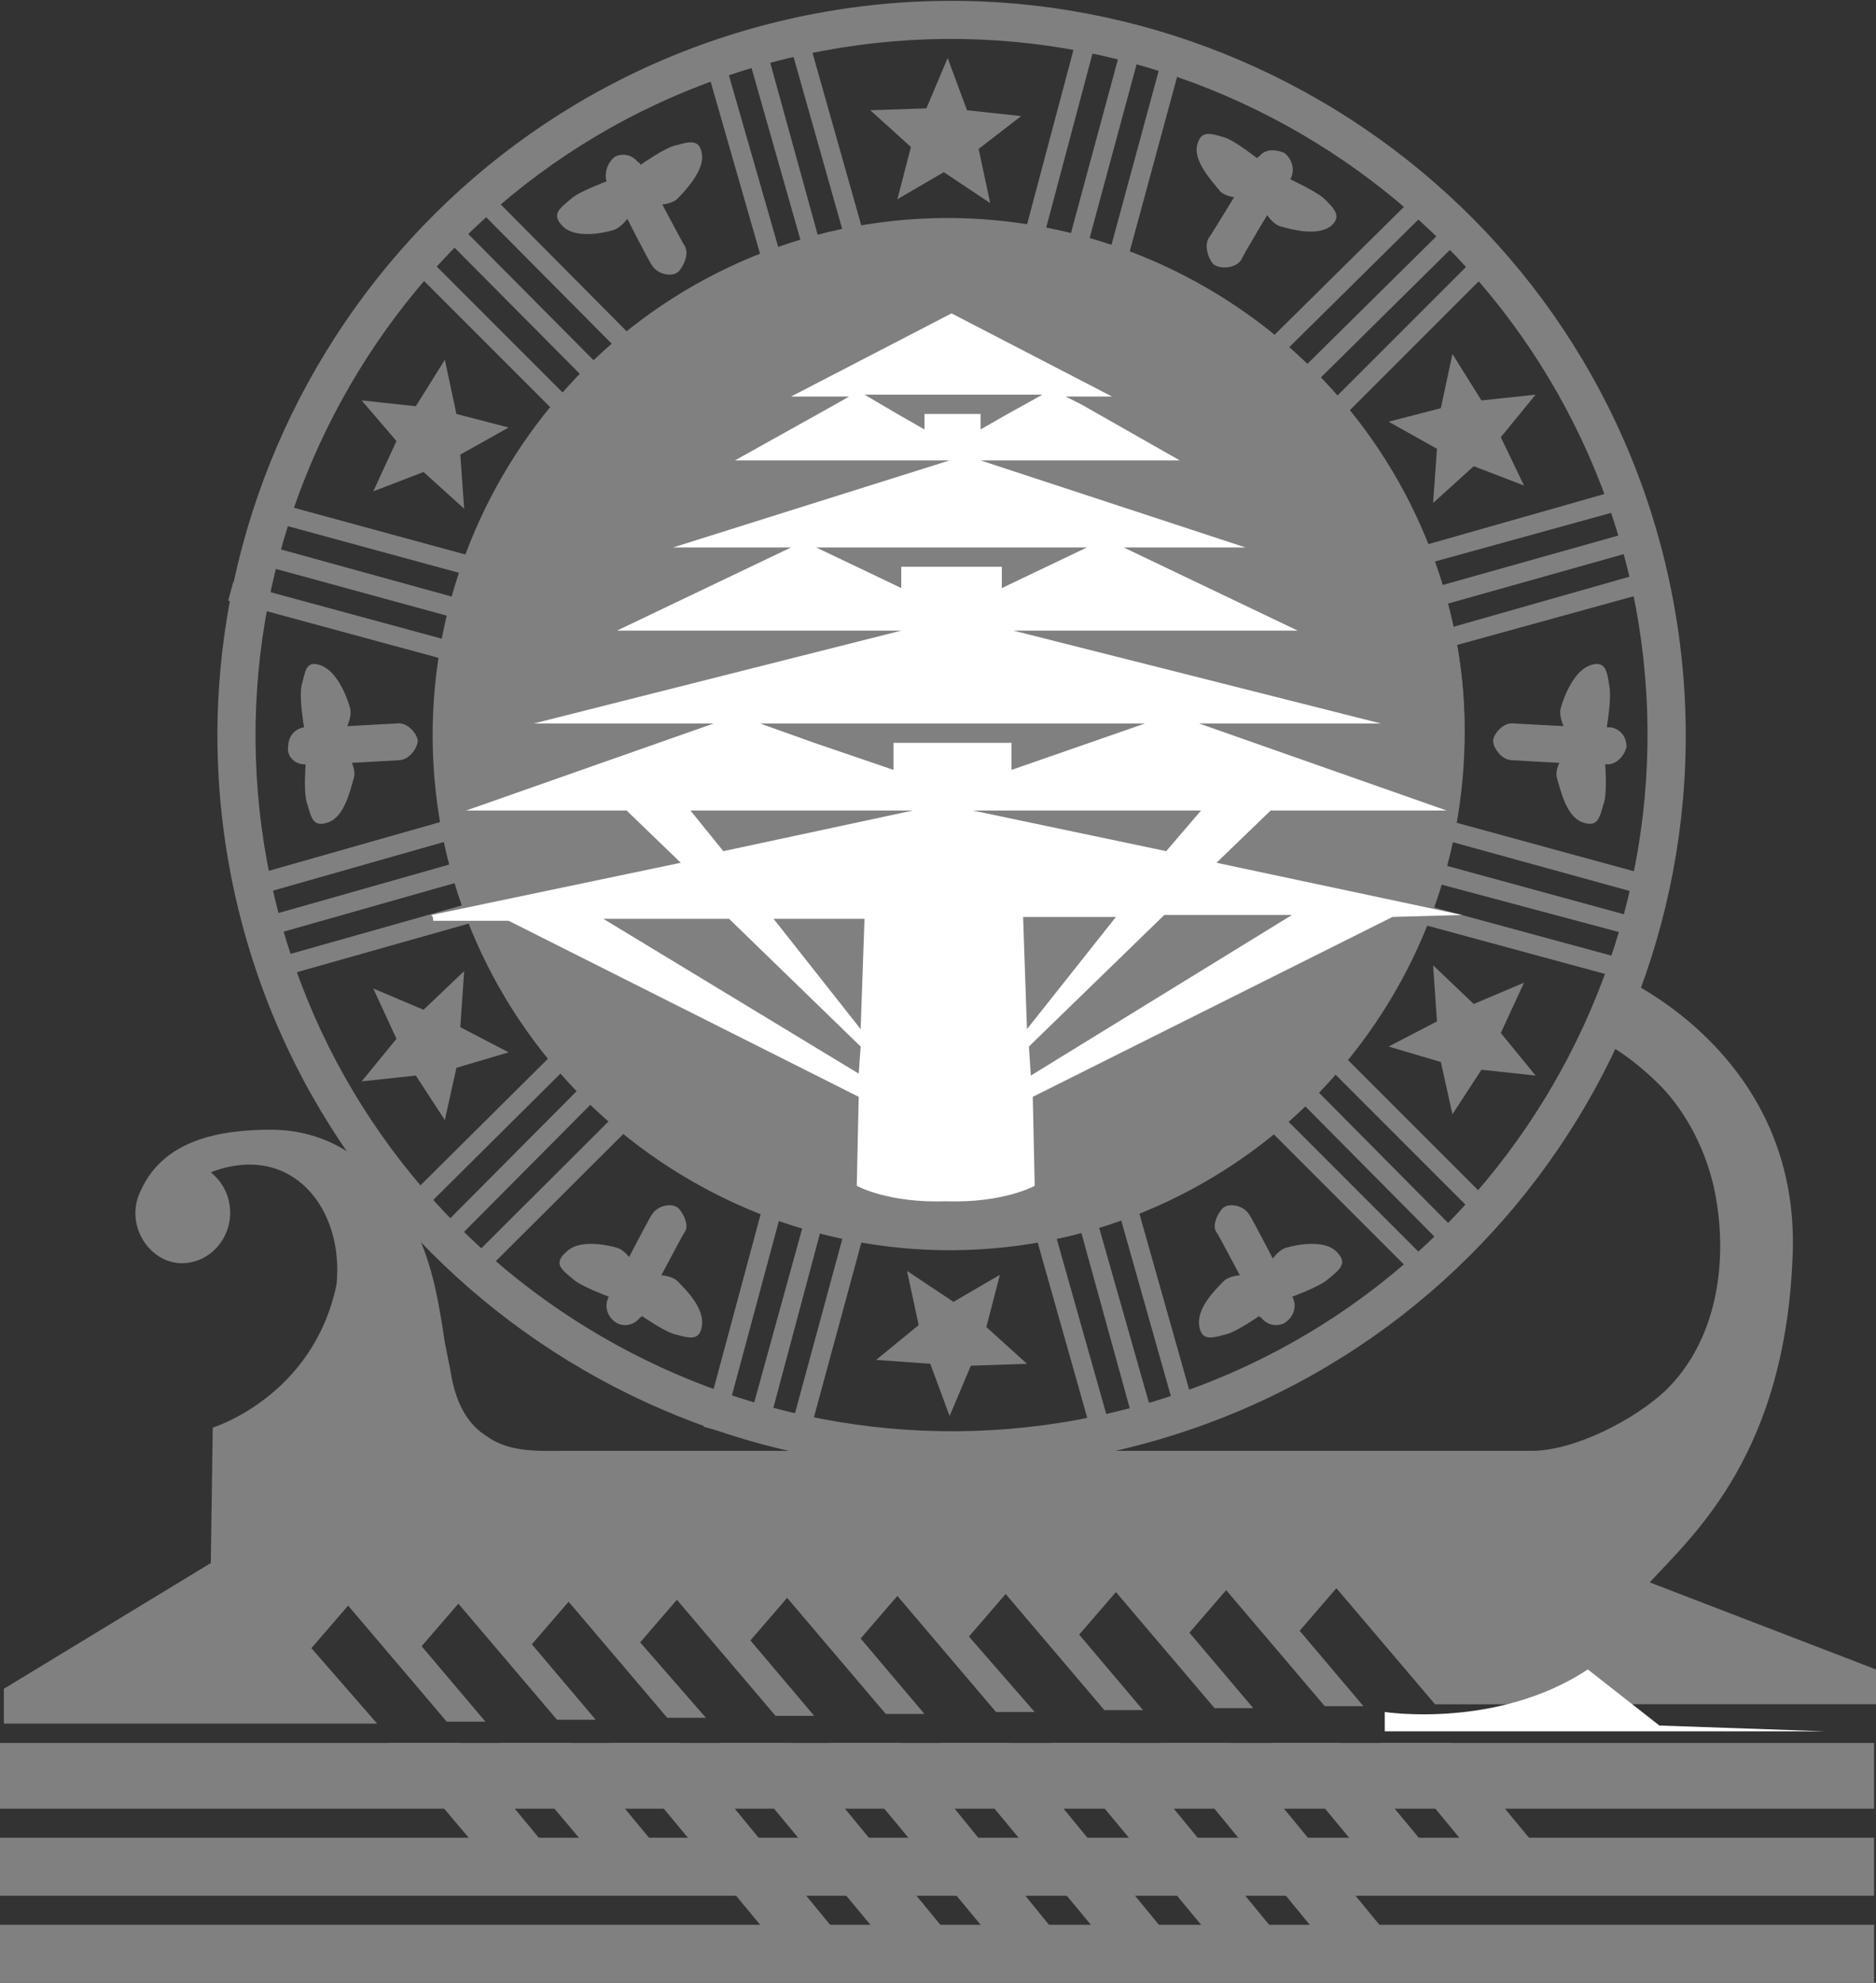 <?xml version="1.0" encoding="utf-8"?>
<!-- Generator: Adobe Illustrator 21.0.2, SVG Export Plug-In . SVG Version: 6.00 Build 0)  -->
<svg version="1.1" id="Layer_1" 
    xmlns="http://www.w3.org/2000/svg" 
    xmlns:xlink="http://www.w3.org/1999/xlink" x="0px" y="0px" viewBox="0 0 97 102.5" style="enable-background:new 0 0 97 102.5;" xml:space="preserve">
    <rect x="0" y="0" width="97" height="102.5" fill="#333333" stroke="none"/>
    <style type="text/css">
	.st0{fill:#808080;}
	.st1{fill:none;}
	.st2{fill:#FFFFFF;}
    </style>
    <g>
        <g>
            <g>
                <rect x="37.9" y="2.2" transform="matrix(0.961 -0.276 0.276 0.961 -0.758 10.922)" class="st0" width="1" height="12"/>
                <polygon class="st0" points="42.6,13.3 41.7,13.5 38.4,1.9 39.4,1.7 					"/>
                <rect x="42.2" y="1" transform="matrix(0.962 -0.272 0.272 0.962 -0.282 11.885)" class="st0" width="1" height="12"/>
            </g>
            <g>
                <rect x="55" y="62.9" transform="matrix(0.962 -0.272 0.272 0.962 -16.642 17.702)" class="st0" width="1" height="12"/>
                <polygon class="st0" points="59.8,73.9 58.8,74.2 55.6,62.6 56.5,62.3 					"/>

                <rect x="59.3" y="61.6" transform="matrix(0.962 -0.272 0.272 0.962 -16.145 18.841)" class="st0" width="1" height="12"/>
            </g>
            <g>
                <polygon class="st0" points="73.2,29.3 72.9,28.4 84.5,25.1 84.8,26.1 					"/>

                <rect x="73.4" y="28.9" transform="matrix(0.963 -0.271 0.271 0.963 -4.987 22.601)" class="st0" width="12" height="1"/>
                <polygon class="st0" points="74.4,33.6 74.1,32.7 85.7,29.4 86,30.4 					"/>
            </g>
            <g>
                <polygon class="st0" points="12.5,46.5 12.2,45.5 23.8,42.2 24.1,43.2 					"/>
                <rect x="12.7" y="46" transform="matrix(0.962 -0.273 0.273 0.962 -11.97 6.865)" class="st0" width="12" height="1"/>

                <rect x="13.4" y="48.1" transform="matrix(0.962 -0.272 0.272 0.962 -12.513 7.124)" class="st0" width="12" height="1"/>
            </g>
        </g>
        <g>
            <g>
                <polygon class="st0" points="65.9,18.7 65.2,18 73.8,9.5 74.5,10.2 					"/>
                <polygon class="st0" points="67.5,20.3 66.8,19.6 75.4,11.1 76.1,11.8 					"/>
                <polygon class="st0" points="69.1,21.9 68.4,21.2 76.9,12.7 77.6,13.4 					"/>
            </g>
            <g>
                <rect x="19.2" y="58" transform="matrix(0.71 -0.705 0.705 0.71 -33.922 34.764)" class="st0" width="12" height="1"/>

                <rect x="20.7" y="59.7" transform="matrix(0.705 -0.709 0.709 0.705 -34.793 36.726)" class="st0" width="12" height="1"/>

                <rect x="22.3" y="61.3" transform="matrix(0.708 -0.706 0.706 0.708 -35.334 38.025)" class="st0" width="12" height="1"/>
            </g>
            <g>
                <polygon class="st0" points="68.3,54.8 69,54.1 77.5,62.6 76.8,63.3 					"/>

                <rect x="70.8" y="54.3" transform="matrix(0.71 -0.704 0.704 0.71 -21.753 67.727)" class="st0" width="1" height="12"/>

                <rect x="69.2" y="55.8" transform="matrix(0.707 -0.707 0.707 0.707 -23.29 67.336)" class="st0" width="1" height="12"/>
            </g>
            <g>
                <rect x="28" y="7.9" transform="matrix(0.71 -0.705 0.705 0.71 -1.548 24.117)" class="st0" width="1" height="12"/>
                <rect x="26.4" y="9.5" transform="matrix(0.71 -0.705 0.705 0.71 -3.136 23.465)" class="st0" width="1" height="12"/>
                <polygon class="st0" points="20.7,13.3 21.4,12.6 29.9,21.1 29.2,21.8 					"/>
            </g>
        </g>
        <g>
            <g>
                <rect x="48.8" y="6.7" transform="matrix(0.257 -0.966 0.966 0.257 33.734 58.359)" class="st0" width="12" height="1"/>
                <rect x="51" y="7.3" transform="matrix(0.261 -0.965 0.965 0.261 34.625 60.812)" class="st0" width="12" height="1"/>
                <rect x="53.2" y="7.8" transform="matrix(0.262 -0.965 0.965 0.262 35.638 63.298)" class="st0" width="12" height="1"/>
            </g>
            <g>

                <rect x="32.4" y="67.5" transform="matrix(0.26 -0.966 0.966 0.26 -37.256 87.502)" class="st0" width="12" height="1"/>
                <polygon class="st0" points="39.5,74.6 38.5,74.3 41.7,62.7 42.6,63 					"/>

                <rect x="36.7" y="68.7" transform="matrix(0.262 -0.965 0.965 0.262 -35.298 92.288)" class="st0" width="12" height="1"/>
            </g>
            <g>
                <polygon class="st0" points="73.9,43.2 74.1,42.2 85.8,45.4 85.5,46.4 					"/>
                <polygon class="st0" points="73.3,45.4 73.5,44.4 85.2,47.6 84.9,48.5 					"/>

                <rect x="78.1" y="42.6" transform="matrix(0.262 -0.965 0.965 0.262 11.122 111.757)" class="st0" width="1" height="12"/>
            </g>
            <g>
                <rect x="18.4" y="21.8" transform="matrix(0.263 -0.965 0.965 0.263 -12.817 38.725)" class="st0" width="1" height="12"/>
                <polygon class="st0" points="12.4,28.9 12.7,27.9 24.3,31.1 24.1,32.1 					"/>

                <rect x="17.2" y="26.1" transform="matrix(0.262 -0.965 0.965 0.262 -17.895 40.814)" class="st0" width="1" height="12"/>
            </g>
        </g>
    </g>
    <g>
        <g>
            <path class="st0" d="M66.7,9.3c-0.3,0.5-0.9,0.6-1.4,0.3S64.7,8.7,65,8.2c0-0.1,0.1-0.1,0.1-0.1c0.3-0.4,0.8-0.4,1.3-0.2
					C66.8,8.2,67,8.8,66.7,9.3z"/>
            <path class="st0" d="M64.2,13.4c-0.3,0.5-1.1,0.5-1.4,0.3c-0.2-0.1-0.6-0.9-0.3-1.4c0.1-0.1,1.9-3.1,2-3.2
					c0.3-0.3,0.8-0.3,1.2-0.1s0.6,0.7,0.4,1.2C66,10.3,64.2,13.3,64.2,13.4z"/>
        </g>
        <g>
            <path class="st0" d="M65.9,8.9c0,0-1.9-1.6-2.6-1.8c-0.7-0.2-1.2-0.4-1.4,0.4s0.7,1.8,1.2,2.4c0.5,0.5,2,0.3,2,0.3"/>
            <path class="st0" d="M65.7,8.8c0,0,2.3,1,2.8,1.5s0.9,0.9,0.3,1.4c-0.7,0.5-1.9,0.2-2.6,0c-0.7-0.2-1.2-1.6-1.2-1.6"/>
        </g>
    </g>
    <g>
        <g>
            <path class="st0" d="M31.4,9.5c0.3,0.5,0.9,0.7,1.3,0.4c0.5-0.3,0.7-0.9,0.4-1.4c0-0.1-0.1-0.1-0.1-0.1
					c-0.3-0.4-0.8-0.5-1.2-0.3C31.4,8.4,31.2,9,31.4,9.5z"/>
            <path class="st0" d="M33.7,13.7c0.3,0.5,1,0.6,1.3,0.4c0.2-0.1,0.7-0.9,0.4-1.4c-0.1-0.1-1.7-3.2-1.8-3.3
					c-0.3-0.3-0.8-0.4-1.1-0.2c-0.4,0.2-0.6,0.7-0.5,1.2C32,10.5,33.6,13.6,33.7,13.7z"/>
        </g>
        <g>
            <path class="st0" d="M32.3,9.1c0,0,2-1.5,2.7-1.6c0.7-0.2,1.2-0.3,1.3,0.5c0.1,0.8-0.8,1.8-1.3,2.3c-0.6,0.5-2,0.2-2,0.2"/>
            <path class="st0" d="M32.4,9c0,0-2.4,0.8-2.9,1.3c-0.6,0.5-1,0.8-0.4,1.4c0.6,0.6,1.9,0.4,2.6,0.2s1.3-1.5,1.3-1.5"/>
        </g>
    </g>
    <g>
        <g>
            <path class="st0" d="M15.9,39.5c0.6,0,1-0.5,1-1s-0.5-1-1-0.9c-0.1,0-0.1,0-0.2,0c-0.5,0.1-0.8,0.5-0.8,1
					C14.8,39.1,15.3,39.6,15.9,39.5z"/>
            <path class="st0" d="M20.6,39.3c0.6,0,1-0.7,1-1s-0.5-1-1.1-0.9c-0.1,0-3.6,0.2-3.7,0.2c-0.4,0.1-0.7,0.5-0.6,1
					c0,0.5,0.4,0.9,0.8,0.9C17.1,39.5,20.6,39.3,20.6,39.3z"/>
        </g>
        <g>
            <path class="st0" d="M15.9,38.6c0,0-0.5-2.4-0.3-3.2c0.2-0.7,0.2-1.3,1-1s1.3,1.5,1.5,2.2s-0.7,1.9-0.7,1.9"/>
            <path class="st0" d="M15.9,38.4c0,0-0.3,2.5,0,3.2c0.2,0.7,0.3,1.2,1.1,0.9c0.8-0.3,1.1-1.6,1.3-2.3c0.2-0.7-0.8-1.9-0.8-1.9"/>
        </g>
    </g>
    <g>
        <g>
            <path class="st0" d="M83,39.5c-0.6,0-1-0.5-1-1s0.5-1,1.1-0.9c0.1,0,0.1,0,0.2,0c0.5,0.1,0.8,0.5,0.8,1
					C84,39.1,83.5,39.6,83,39.5z"/>
            <path class="st0" d="M78.2,39.3c-0.6,0-1-0.7-1-1s0.5-1,1.1-0.9c0.1,0,3.6,0.2,3.7,0.2c0.4,0.1,0.7,0.5,0.6,1
					c0,0.5-0.4,0.9-0.8,0.9C81.7,39.5,78.2,39.3,78.2,39.3z"/>
        </g>
        <g>
            <path class="st0" d="M82.9,38.6c0,0,0.5-2.4,0.3-3.2c-0.1-0.7-0.2-1.3-1-1s-1.3,1.5-1.5,2.2s0.7,1.9,0.7,1.9"/>
            <path class="st0" d="M82.9,38.4c0,0,0.3,2.5,0,3.2c-0.2,0.7-0.3,1.2-1.1,0.9s-1.1-1.6-1.3-2.3s0.9-1.9,0.9-1.9"/>
        </g>
    </g>
    <g>
        <g>
            <path class="st0" d="M31.5,67c0.3-0.5,0.9-0.7,1.3-0.4c0.5,0.3,0.7,0.9,0.4,1.4c0,0.1-0.1,0.1-0.1,0.1c-0.3,0.4-0.8,0.5-1.2,0.3
					C31.4,68.1,31.2,67.5,31.5,67z"/>
            <path class="st0" d="M33.7,62.8c0.3-0.5,1-0.6,1.3-0.4c0.2,0.1,0.7,0.9,0.4,1.3c-0.1,0.1-1.7,3.2-1.8,3.3
					c-0.3,0.3-0.8,0.4-1.1,0.2C32.1,67,31.9,66.5,32,66C32,66,33.6,62.9,33.7,62.8z"/>
        </g>
        <g>
            <path class="st0" d="M32.3,67.4c0,0,2,1.5,2.7,1.6c0.7,0.2,1.2,0.3,1.3-0.5c0.1-0.9-0.8-1.8-1.3-2.3c-0.6-0.5-2-0.2-2-0.2"/>
            <path class="st0" d="M32.5,67.4c0,0-2.4-0.8-2.9-1.3c-0.6-0.5-1-0.8-0.3-1.4c0.6-0.6,1.9-0.4,2.6-0.2c0.7,0.2,1.3,1.6,1.3,1.6" />
        </g>
    </g>
    <g>
        <g>
            <path class="st0" d="M66.8,67c-0.3-0.5-0.9-0.7-1.3-0.4c-0.5,0.3-0.7,0.9-0.4,1.4c0,0.1,0.1,0.1,0.1,0.1
					c0.3,0.4,0.8,0.5,1.2,0.3C66.9,68.1,67.1,67.5,66.8,67z"/>
            <path class="st0" d="M64.6,62.8c-0.3-0.5-1-0.6-1.3-0.4c-0.2,0.1-0.7,0.9-0.4,1.3c0.1,0.1,1.7,3.2,1.8,3.3
					c0.3,0.3,0.8,0.4,1.1,0.2c0.4-0.2,0.6-0.7,0.5-1.2C66.3,66,64.7,62.9,64.6,62.8z"/>
        </g>
        <g>
            <path class="st0" d="M66,67.4c0,0-2,1.5-2.7,1.6c-0.7,0.2-1.2,0.3-1.3-0.5c-0.1-0.9,0.8-1.8,1.3-2.3c0.6-0.5,2-0.2,2-0.2"/>
            <path class="st0" d="M65.8,67.4c0,0,2.4-0.8,2.9-1.3c0.6-0.5,1-0.8,0.4-1.4s-1.9-0.4-2.6-0.2c-0.7,0.2-1.3,1.6-1.3,1.6"/>
        </g>
    </g>
    <ellipse transform="matrix(0.972 -0.234 0.234 0.972 -7.56 12.593)" class="st0" cx="49.3" cy="38.2" rx="26.5" ry="25.2"/>
    <path class="st0" d="M55.3,63.9C41,67.3,26.6,58.5,23.1,44.2C19.7,29.9,28.5,15.5,42.8,12C57.1,8.6,71.5,17.4,75,31.7
			C78.4,46,69.6,60.4,55.3,63.9z M43.3,14c-13.2,3.2-21.4,16.5-18.2,29.7c3.2,13.2,16.5,21.4,29.7,18.2S76.2,45.4,73,32.2
			C69.9,19,56.5,10.8,43.3,14z"/>
    <polygon class="st1" points="50.7,23.1 52.1,22.3 50.7,22.3 		"/>
    <polygon class="st1" points="46.7,31.3 46.7,30.2 44.3,30.2 		"/>
    <polygon class="st1" points="52.2,42.8 52.1,42.8 50.4,42.8 60.3,44.9 62,42.8 52.5,42.8 		"/>
    <polygon class="st1" points="53.2,55 53.3,56.5 66.8,48.2 60.2,48.3 		"/>
    <polygon class="st1" points="48.9,30.2 49,30.2 49,30.2 		"/>
    <polygon class="st1" points="40.1,48.4 44.5,54 44.8,48.3 		"/>
    <polygon class="st1" points="52.9,48.3 53.1,54.1 57.7,48.3 		"/>
    <polygon class="st1" points="47.8,23.1 47.8,22.3 46.4,22.3 		"/>
    <polygon class="st1" points="52.3,39.3 52.3,40.7 59.2,38.3 58.8,38.3 55.9,39.3 		"/>
    <polygon class="st1" points="51.9,30.2 51.9,31.3 56.3,29.2 55.9,29.2 53.8,30.2 		"/>
    <polygon class="st1" points="37.7,48.4 31.2,48.4 44.4,56.4 44.5,55 		"/>
    <polygon class="st1" points="46.8,42.8 46.4,42.8 35.7,42.8 37.4,44.9 47.3,42.8 		"/>
    <polygon class="st1" points="46.4,42.8 35.7,42.8 37.4,44.9 47.3,42.8 46.8,42.8 		"/>
    <polygon class="st1" points="31.2,48.4 44.4,56.4 44.5,55 37.7,48.4 		"/>
    <polygon class="st1" points="52.3,39.3 52.3,40.7 59.2,38.3 58.8,38.3 39.9,38.3 39.3,38.3 42.1,39.3 46.2,40.7 46.2,39.3 
			46.2,39.3 		"/>
    <polygon class="st1" points="49.3,22.3 49.3,22.3 49.3,22.3 49.3,22.3 50.7,22.3 50.7,22.3 50.7,23.1 52.1,22.3 53.9,21.3 
			45.2,21.3 44.6,21.3 46.4,22.3 47.8,23.1 47.8,22.3 47.8,22.3 		"/>
    <polygon class="st1" points="46.7,30.2 48.9,30.2 49,30.2 51.9,30.2 51.9,31.3 56.3,29.2 55.9,29.2 49.6,29.2 42.4,29.2 
			42.2,29.2 44.3,30.2 46.7,31.3 		"/>
    <polygon class="st1" points="44.5,54 44.8,48.3 40.1,48.4 		"/>
    <polygon class="st1" points="53.2,55 53.2,55 53.3,56.5 66.8,48.2 60.2,48.3 		"/>
    <polygon class="st1" points="62,42.8 52.5,42.8 52.2,42.8 52.1,42.8 50.4,42.8 60.3,44.9 		"/>
    <polygon class="st1" points="52.9,48.3 53.1,54.1 57.7,48.3 		"/>
    <path class="st2" d="M75.6,47.3l-12.7-2.7l2.8-2.7h9.1L62,37.4h0.3h9.1l-19-4.8h0.4h14.3l-9-4.3h0.3h6l-13.7-4.5h0.4H61l-5.1-2.9
			l-0.8-0.4h0.3h1.4h0.7l-8.3-4.3l-8.3,4.3h1.4h1.6l-0.7,0.4L38,23.8h10.3h0.5h0.3l-14.3,4.5h6.1l-9,4.3h14.7l-19,4.8h9.3l-12.8,4.5
			h8.3l2.8,2.7l-12.9,2.7c0.1,0.1,0.1,0.2,0.1,0.3h3.9l18.1,9.1l-0.1,4.6c0,0,1.6,0.9,4.6,0.8c3,0.1,4.6-0.8,4.6-0.8l-0.1-4.6
			L72,47.4L75.6,47.3z M47.8,21.4L47.8,21.4v0.8l-1.4-0.8l-1.7-1h0.5h8.7l-1.8,1l-1.4,0.8v-0.8l0,0h-1.4l0,0l0,0l0,0l0,0H47.8z
			 M44.3,29.3l-2.1-1h0.2h7.1h6.3h0.4l-4.4,2.1v-1.1h-2.9h-0.1h-2.2v1.1L44.3,29.3z M44.4,55.5l-13.2-8h6.5l6.8,6.6L44.4,55.5z
			 M44.5,53.2L40,47.5h4.7L44.5,53.2z M37.4,44l-1.7-2.1h10.7h0.4h0.4L37.4,44z M46.2,38.4L46.2,38.4v1.4l-4.1-1.4l-2.8-1h0.5h19
			h0.4l-6.9,2.4v-1.4l0,0H46.2z M52.1,41.9L52.1,41.9h0.5h9.5L60.3,44l-10-2.1H52.1z M52.9,47.4h4.8l-4.6,5.8L52.9,47.4z M53.3,55.6
			l-0.1-1.5l0,0l7-6.8h6.6L53.3,55.6z"/>
    <g>
        <path class="st0" d="M58.1,74.9c-20.4,4.9-40.9-7.7-45.8-28C7.4,26.5,20,6,40.3,1.1c20.4-4.9,40.9,7.7,45.8,28
				C91,49.5,78.5,70,58.1,74.9z M40.8,3C21.5,7.6,9.6,27.1,14.2,46.4S38.3,77.6,57.6,73c19.3-4.6,31.2-24.1,26.6-43.4
				C79.5,10.3,60.1-1.6,40.8,3z"/>
    </g>
    <path class="st1" d="M56,13.4"/>
    <polygon class="st0" points="47.9,5.6 49,3 50,5.7 52.8,6 50.6,7.7 51.2,10.5 48.8,8.9 46.4,10.3 47.1,7.6 45,5.7 		"/>
    <polygon class="st0" points="74.5,21.1 75.1,18.3 76.6,20.7 79.4,20.4 77.6,22.6 78.8,25.1 76.2,24.1 74.1,26 74.3,23.2 
			71.8,21.8 		"/>
    <polygon class="st0" points="23.6,21.4 23,18.6 21.5,21 18.7,20.7 20.5,22.8 19.3,25.4 21.9,24.4 24,26.3 23.8,23.5 26.3,22.1 		
			"/>
    <polygon class="st0" points="50.2,70.6 49.1,73.2 48.1,70.5 45.3,70.3 47.5,68.5 46.9,65.7 49.3,67.3 51.7,65.9 51,68.6 
			53.1,70.5 		"/>
    <polygon class="st0" points="23.6,55.2 23,57.9 21.5,55.6 18.7,55.9 20.5,53.7 19.3,51.1 21.9,52.2 24,50.2 23.8,53.1 26.3,54.4 
					"/>
    <polygon class="st0" points="74.5,54.9 75.1,57.6 76.6,55.3 79.4,55.6 77.6,53.4 78.8,50.8 76.2,51.9 74.1,49.9 74.3,52.8 
			71.8,54.1 		"/>
    <g>
        <path class="st0" d="M85.3,81.8c2.3-2.5,7.1-6.7,7.4-17.2c0.2-8.9-6.7-13-8.7-14l-1.5,3.1c1.3,0.5,2.9,1.9,3.7,2.8
				c1.2,1.4,2,3.1,2.4,4.8c0.8,3.6,0.3,7.9-2.5,10.6c-1.6,1.5-4.7,3.1-6.9,3.1c0,0-38.8,0-48.6,0c-0.6,0-1,0-1.4,0
				c-1.4,0-2.9,0.1-4.1-0.8c-1.1-0.7-1.6-2-1.8-3.3c-0.1-0.5-0.2-1-0.3-1.5c-0.3-2-0.6-3.9-1.5-5.8c-1.6-3-4-5.2-7.5-5.2
				c-2.6,0-5.5,0.5-6.7,3.1C7.1,61.9,7,62.3,7,62.7c0,1.4,1.1,2.6,2.4,2.6c1.4,0,2.5-1.2,2.5-2.6c0-0.9-0.4-1.6-1-2.1
				c4.2-1.6,6.9,1.9,6.5,5.8c-1.2,5.8-6.4,7.4-6.4,7.4l-0.1,7L0.2,87.3v1.8h19.3l-3.4-3.9L18,83l5.1,6h2l-3.3-3.9l1.9-2.2l5.1,6h2
				L27.5,85l1.9-2.2l5.1,6h2l-3.4-3.9l1.9-2.2l5.1,6h2l-3.3-3.9l1.9-2.2l5.1,6h2l-3.3-3.9l1.9-2.2l5.1,6h2l-3.4-3.9l1.9-2.2l5.1,6h2
				l-3.3-3.9l1.9-2.2l5.1,6h2l-3.3-3.9l1.9-2.2l5.1,6h2l-3.3-3.9l1.9-2.2l5.1,6H97v-1.8L85.3,81.8z"/>
        <polygon class="st0" points="20.1,90.1 25.5,96.5 29.1,96.5 23.8,90.1 			"/>
        <polygon class="st0" points="25.8,90.1 31.2,96.5 34.8,96.5 29.5,90.1 			"/>
        <polygon class="st0" points="31.5,90.1 40.8,101.3 44.4,101.3 35.2,90.1 			"/>
        <polygon class="st0" points="37.2,90.1 46.5,101.3 50.1,101.3 40.9,90.1 			"/>
        <polygon class="st0" points="42.9,90.1 52.2,101.3 55.7,101.3 46.6,90.1 			"/>
        <polygon class="st0" points="48.6,90.1 57.9,101.3 61.4,101.3 52.2,90.1 			"/>
        <polygon class="st0" points="54.3,90.1 63.6,101.3 67.1,101.3 57.9,90.1 			"/>
        <polygon class="st0" points="60,90.1 69.2,101.3 72.8,101.3 63.6,90.1 			"/>
        <polygon class="st0" points="65.7,90.1 71,96.5 74.6,96.5 69.3,90.1 			"/>
        <polygon class="st0" points="71.4,90.1 76.7,96.5 80.3,96.5 75,90.1 			"/>
    </g>
    <rect y="90.1" class="st0" width="96.9" height="3.4"/>
    <rect y="95" class="st0" width="96.9" height="3"/>
    <rect y="99.5" class="st0" width="96.9" height="3"/>
    <path class="st2" d="M71.6,89.5v-1c0,0,5.8,0.9,10.5-2.2l3.7,2.9l8.6,0.3"/>
    <path class="st1" d="M57.5,13.4"/>
</svg>
